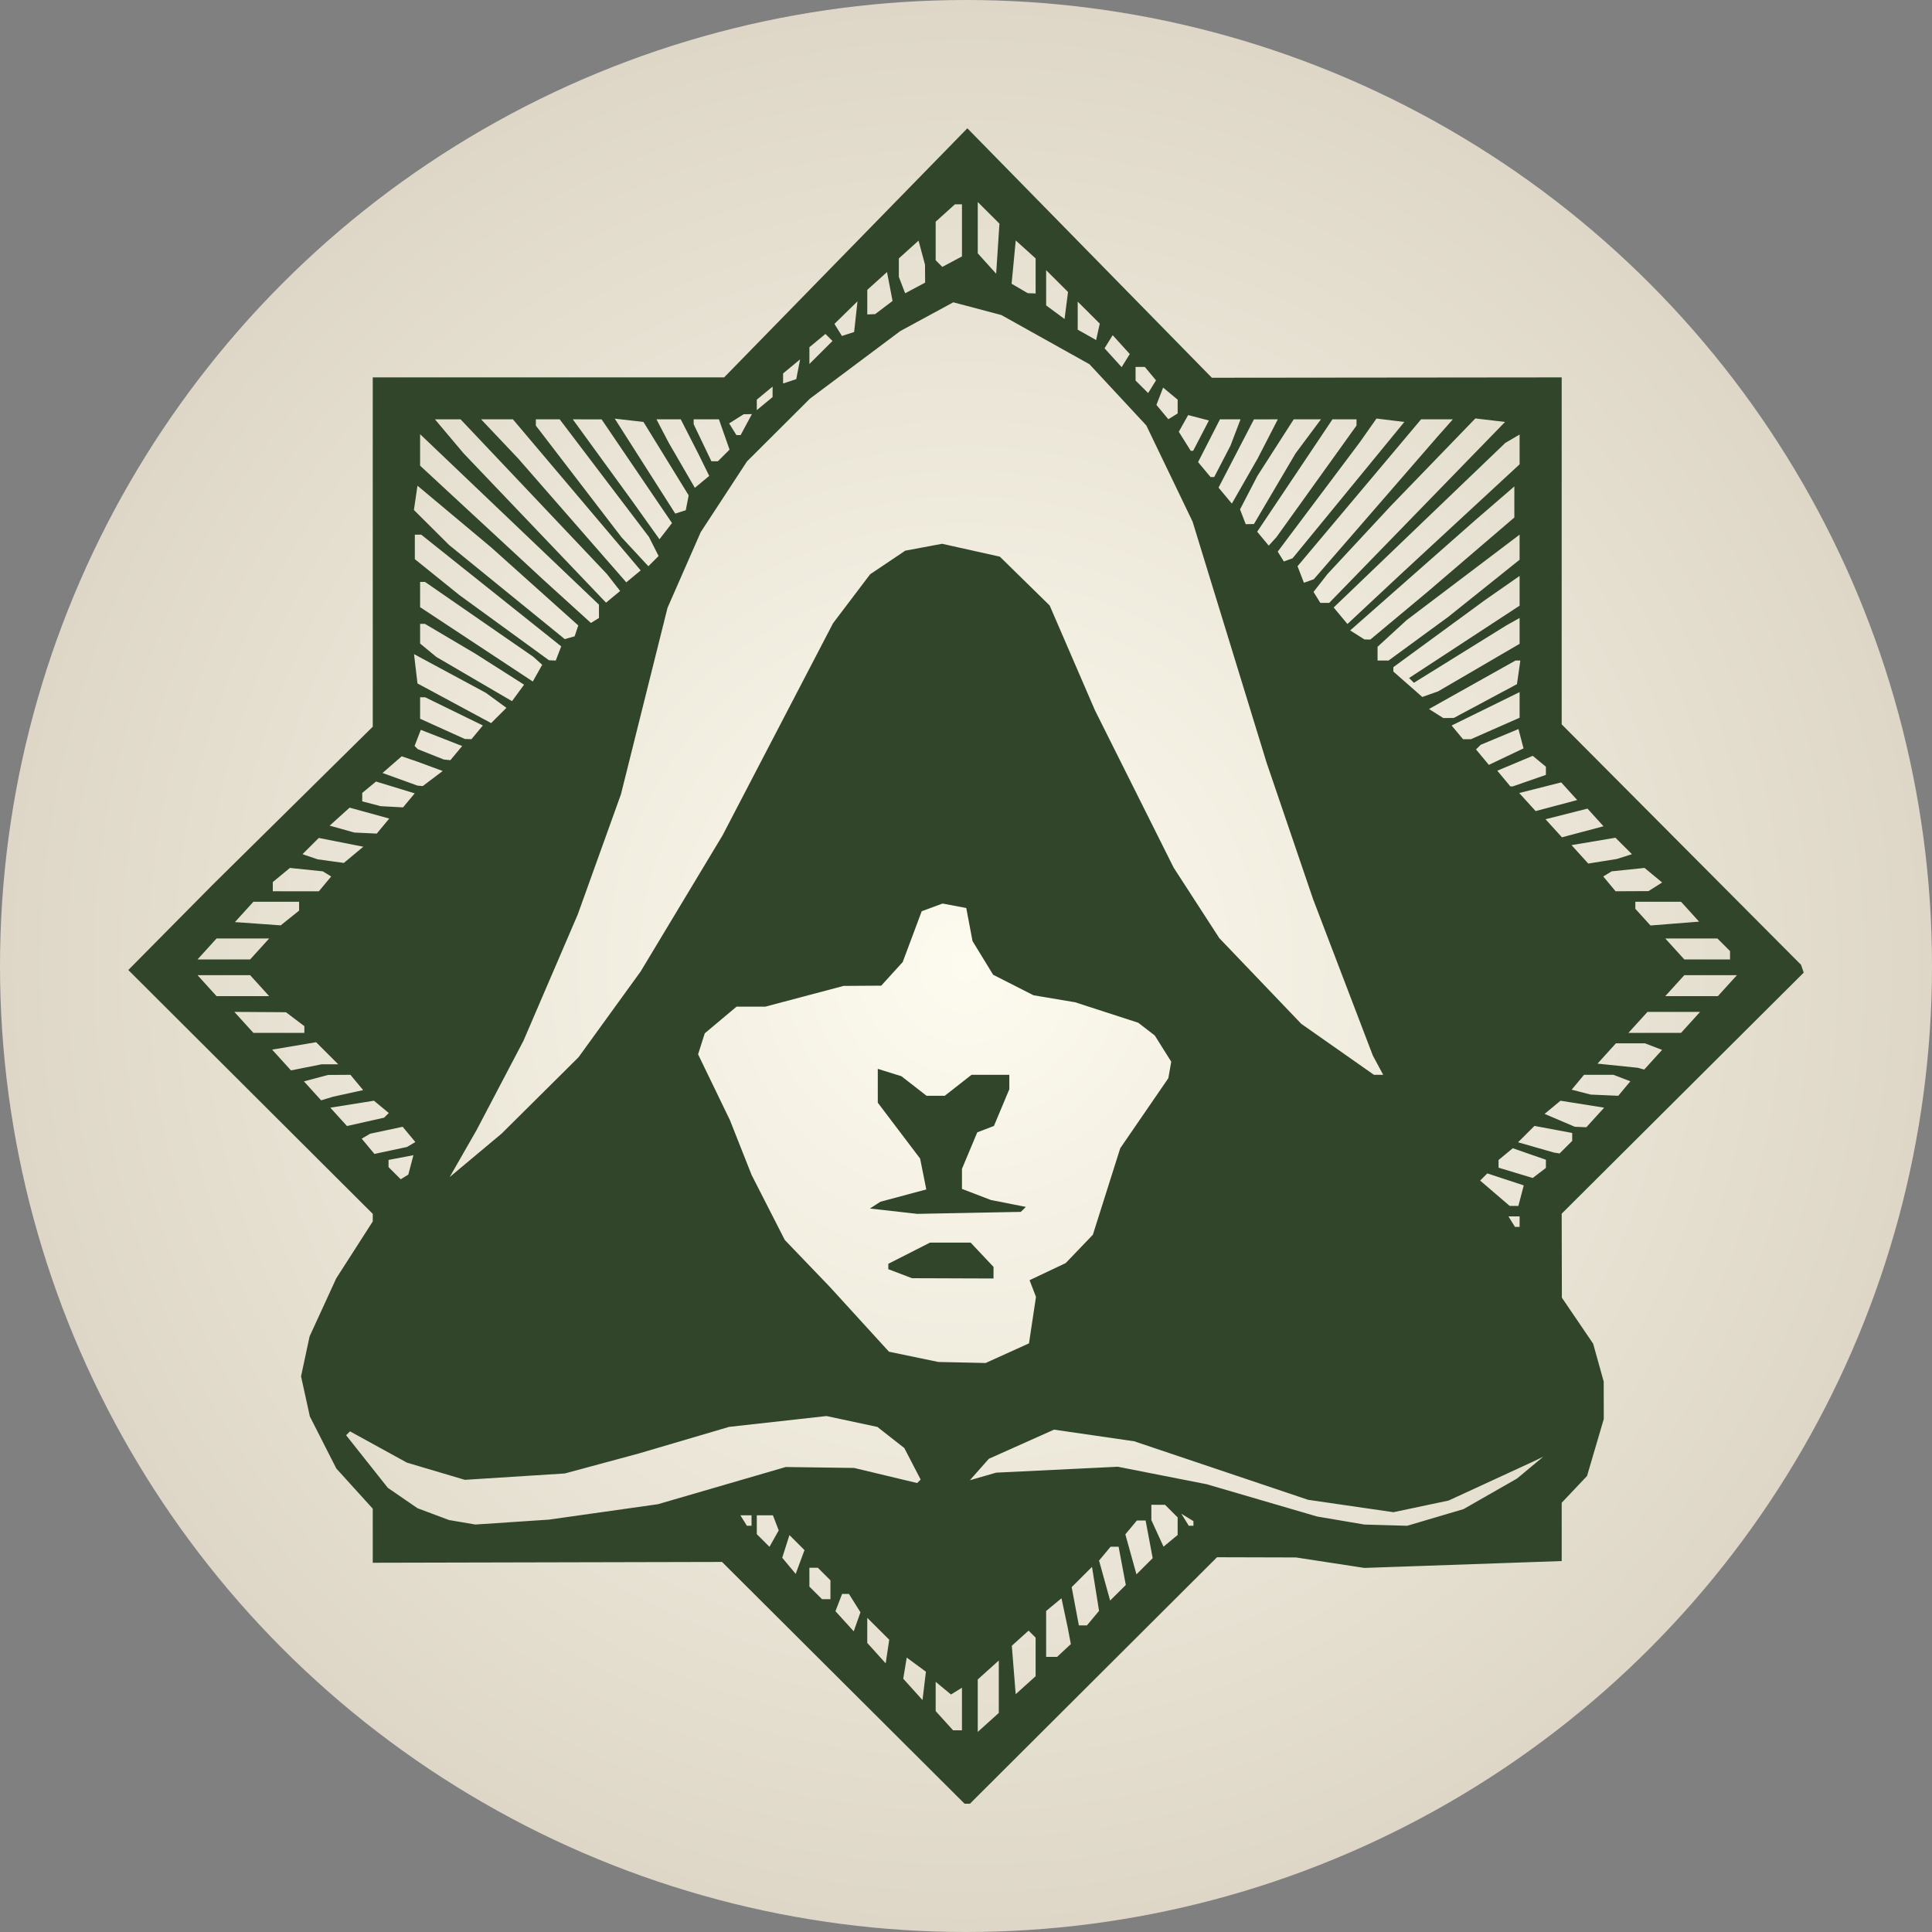 <svg viewBox="0 0 1024 1024" height="1024" width="1024" id="svg833" version="1.1" xmlns:xlink="http://www.w3.org/1999/xlink" xmlns="http://www.w3.org/2000/svg">
  <rect x="0" y="0" width="1024" height="1024" fill="#808080" stroke="none"/>
  <defs id="defs837">
    <linearGradient id="linearGradient862">
      <stop id="stop858" offset="0" style="stop-color:#fdfbef;stop-opacity:1"></stop>
      <stop id="stop860" offset="1" style="stop-color:#ded7c7;stop-opacity:1"></stop>
    </linearGradient>
    <radialGradient gradientTransform="translate(-4.4144922e-5,-5.695625e-5)" r="512" fy="512" fx="512" cy="512" cx="512" gradientUnits="userSpaceOnUse" id="radialGradient928" xlink:href="#linearGradient862"></radialGradient>
  </defs>
  
  <g style="display:inline" id="layer1">
    <circle r="512" cy="512" cx="512" id="path856" style="opacity:1;fill:url(#radialGradient928);fill-opacity:1;fill-rule:evenodd;stroke:none;stroke-width:1.519;stroke-miterlimit:4;stroke-dasharray:none"></circle>
  </g>
  <g style="display:inline" id="g841">
    <path id="path1653" d="" style="opacity:1;fill:#e7ba59;fill-opacity:1;fill-rule:evenodd;stroke:none;stroke-width:0.393;stroke-miterlimit:4;stroke-dasharray:none"></path>
    <path id="path1819" d="" style="opacity:1;fill:#e7ba59;fill-opacity:1;fill-rule:evenodd;stroke:none;stroke-width:0.786;stroke-miterlimit:4;stroke-dasharray:none"></path>
    <path id="path1877" d="" style="opacity:1;fill:#e7ba59;fill-opacity:1;fill-rule:evenodd;stroke:none;stroke-width:0.555;stroke-miterlimit:4;stroke-dasharray:none"></path>
    <path id="path2063" d="" style="opacity:1;fill:#e7ba59;fill-opacity:1;fill-rule:evenodd;stroke:none;stroke-width:0.555;stroke-miterlimit:4;stroke-dasharray:none"></path>
    <path id="path2089" d="" style="opacity:1;fill:#e7ba59;fill-opacity:1;fill-rule:evenodd;stroke:none;stroke-width:0.278;stroke-miterlimit:4;stroke-dasharray:none"></path>
    <path id="path2282" d="M 1.203,230.506 1.027,0.557 203.193,0.757 C 407.524,0.96 462.513,1.672 441.721,3.847 435.985,4.447 417.888,7.944 401.508,11.618 311.491,31.808 228.729,75.062 163.88,135.809 86.263,208.515 35.019,297.684 11.879,400.302 8.227,416.497 4.371,436.656 3.309,445.101 1.648,458.311 1.354,428.337 1.203,230.506 Z" style="opacity:1;fill:#000000;fill-opacity:0;fill-rule:evenodd;stroke:none;stroke-width:2.222;stroke-miterlimit:4;stroke-dasharray:none"></path>
    <path id="path2284" d="M 1.203,230.506 1.027,0.557 203.193,0.757 C 407.524,0.96 462.513,1.672 441.721,3.847 435.985,4.447 417.888,7.944 401.508,11.618 311.491,31.808 228.729,75.062 163.88,135.809 86.263,208.515 35.019,297.684 11.879,400.302 8.227,416.497 4.371,436.656 3.309,445.101 1.648,458.311 1.354,428.337 1.203,230.506 Z" style="opacity:1;fill:#000000;fill-opacity:0;fill-rule:evenodd;stroke:none;stroke-width:2.222;stroke-miterlimit:4;stroke-dasharray:none"></path>
    <path id="path2286" d="M 1.203,230.506 1.027,0.557 203.193,0.757 C 407.524,0.96 462.513,1.672 441.721,3.847 435.985,4.447 417.888,7.944 401.508,11.618 311.491,31.808 228.729,75.062 163.88,135.809 86.263,208.515 35.019,297.684 11.879,400.302 8.227,416.497 4.371,436.656 3.309,445.101 1.648,458.311 1.354,428.337 1.203,230.506 Z" style="opacity:1;fill:#000000;fill-opacity:0;fill-rule:evenodd;stroke:none;stroke-width:2.222;stroke-miterlimit:4;stroke-dasharray:none"></path>
    <path id="path2288" d="M 1021.089,453.521 C 1019.611,429.341 1007.84,377.651 996.027,343.462 957.186,231.054 880.316,136.286 776.462,72.776 731.859,45.5 679.953,24.847 623.974,12.102 606.682,8.165 587.928,4.452 582.298,3.851 561.742,1.655 615.792,0.953 820.29,0.76 L 1023.186,0.569 V 235.27 c 0,129.086 -0.247,234.702 -0.546,234.702 -0.299,-1e-5 -0.996,-7.403 -1.549,-16.451 z" style="opacity:1;fill:#000000;fill-opacity:0;fill-rule:evenodd;stroke:none;stroke-width:2.222;stroke-miterlimit:4;stroke-dasharray:none"></path>
    <path id="path2290" d="m 580.824,1020.449 c 8.043,-1.07 27.784,-4.919 43.87,-8.555 173.577,-39.229 313.044,-163.833 371.325,-331.752 10.187,-29.351 21.764,-77.229 24.876,-102.877 1.661,-13.69 1.953,16.141 2.104,214.782 l 0.175,230.68 -228.487,-0.167 c -196.979,-0.144 -226.47,-0.435 -213.864,-2.112 z" style="opacity:1;fill:#000000;fill-opacity:0;fill-rule:evenodd;stroke:none;stroke-width:2.222;stroke-miterlimit:4;stroke-dasharray:none"></path>
    <path id="path2292" d="M 1.197,792.767 C 1.35,596.922 1.658,565.095 3.272,578.172 4.315,586.617 8.191,607.012 11.887,623.494 43.016,762.329 127.917,879.578 250.342,952.802 c 29.397,17.583 58.205,30.934 92.857,43.033 28.463,9.939 74.036,21.136 100.168,24.612 12.607,1.677 -16.885,1.967 -213.864,2.107 l -228.487,0.162 z" style="opacity:1;fill:#000000;fill-opacity:0;fill-rule:evenodd;stroke:none;stroke-width:2.222;stroke-miterlimit:4;stroke-dasharray:none"></path>
    <path id="path2294" d="m 449.118,837.156 c -3.956,-4.645 -4.368,-5.959 -3.485,-11.117 2.28,-13.31 2.617,-16.817 1.615,-16.817 -2.073,-3e-5 -6.073,8.575 -6.073,13.021 -7e-5,5.872 -2.546,5.652 -7.802,-0.675 l -4.146,-4.991 2.44,-7.345 c 2.456,-7.394 3.177,-7.699 8.149,-3.455 3.032,2.588 5.407,-0.003 25.309,-27.602 l 15.534,-21.541 10e-4,-20.135 c 0.002,-22.097 -4.611,-51.574 -8.07,-51.574 -0.995,-10e-6 -4.029,0.918 -6.741,2.04 l -4.931,2.04 -22.869,-14.784 -22.869,-14.784 -5.285,-11.75 c -2.907,-6.463 -5.283,-13.431 -5.28,-15.485 0.007,-5.315 -8.037,-12.524 -16.267,-14.576 -10.558,-2.633 -17.113,-10.584 -24.691,-29.946 -3.866,-9.877 -9.041,-19.841 -13.408,-25.816 l -7.113,-9.73 -12.03,0.697 c -6.616,0.383 -17.233,1.619 -23.593,2.747 -8.694,1.541 -13.091,1.665 -17.72,0.499 -5.896,-1.485 -6.267,-1.917 -8.782,-10.222 -1.979,-6.538 -3.197,-8.513 -4.946,-8.025 -1.276,0.356 -5.282,1.072 -8.901,1.592 -10.239,1.47 -10.582,1.671 -17.403,10.219 l -6.431,8.059 -31.943,-3.5e-4 -31.943,-3.6e-4 -8.957,18.644 -8.957,18.644 -2.026,21.566 -2.026,21.566 7.396,16.454 c 6.542,14.555 8.691,17.763 18.617,27.787 6.171,6.233 12.02,11.333 12.996,11.333 3.816,5e-5 3.281,-3.247 -2.391,-14.528 l -5.897,-11.729 2.9e-4,-26.093 2.9e-4,-26.093 7.693,-11.052 c 6.399,-9.193 13.738,-16.377 26.979,-26.41 0.974,-0.738 8.107,-1.884 15.853,-2.548 12.415,-1.064 15.782,-0.795 28.435,2.269 8.363,2.025 21.275,6.747 30.941,11.316 14.714,6.955 18.496,9.587 33.455,23.282 15.695,14.369 17.454,16.544 25.335,31.327 7.285,13.665 8.882,18.135 11.419,31.976 2.583,14.091 2.826,19.499 1.957,43.509 -0.546,15.08 -0.495,27.418 0.114,27.418 0.609,10e-6 2.18,-0.971 3.492,-2.159 2.145,-1.941 3.334,-1.202 11.793,7.333 8.166,8.24 9.168,9.827 7.591,12.029 -0.999,1.396 -2.186,3.525 -2.637,4.731 -0.452,1.206 -2.084,4.99 -3.628,8.408 -2.716,6.014 -3.025,6.215 -9.585,6.215 -5.52,-6e-5 -6.475,-0.366 -5.142,-1.972 1.248,-1.504 0.944,-2.598 -1.283,-4.614 -2.859,-2.588 -2.919,-2.547 -2.92,1.971 l -5e-5,4.614 -8.08,-9e-5 -8.08,-9e-5 2.434,-4.753 c 1.339,-2.614 5.304,-9.829 8.812,-16.035 3.508,-6.205 6.377,-12.018 6.377,-12.917 5e-5,-4.232 -4.091,0.847 -13.062,16.216 l -9.781,16.757 -7.588,0.442 c -7.064,0.411 -9.777,-1.11 -6.067,-3.403 1.572,-0.972 5.276,-6.591 12.265,-18.608 3.273,-5.629 3.599,-6.946 1.715,-6.946 -1.32,-1e-5 -6.53,6.317 -12.061,14.623 l -9.736,14.623 -7.175,-8e-5 c -5.33,-6e-5 -6.902,-0.47 -6.115,-1.828 0.583,-1.005 7.202,-10.821 14.71,-21.813 7.508,-10.992 13.65,-20.369 13.65,-20.838 0,-0.469 -0.823,-0.833 -1.828,-0.808 -1.005,0.025 -9.066,10.193 -17.914,22.595 l -16.086,22.55 -7.677,0.07 c -4.222,0.039 -7.66,-0.423 -7.638,-1.027 0.021,-0.603 11.579,-15.903 25.684,-33.999 14.105,-18.096 26.342,-34.218 27.193,-35.826 3.621,-6.84 -12.45,10.842 -34.693,38.169 -13.159,16.168 -25.44,30.32 -27.29,31.45 -2.202,1.345 -5.726,1.798 -10.206,1.313 l -6.843,-0.741 21.933,-24.859 c 12.063,-13.673 28.249,-32.427 35.969,-41.676 7.72,-9.249 14.474,-17.332 15.009,-17.961 2.202,-2.592 5.842,1.173 9.536,9.866 3.27,7.694 9.76,15.407 12.964,15.407 0.377,10e-6 1.493,-3.606 2.479,-8.013 1.563,-6.983 1.368,-10.603 -1.512,-28.15 -3.092,-18.838 -3.844,-21.149 -11.669,-35.853 -7.983,-15.002 -9.111,-16.357 -24.797,-29.799 -19.352,-16.583 -34.821,-25.39 -53.571,-30.498 -28.59,-7.789 -44.026,-4.26 -59.38,13.577 -8.041,9.34 -8.276,9.867 -10.099,22.582 -2.984,20.814 -0.539,38.006 7.764,54.592 l 6.53,13.044 -3.664,5.484 c -3.44,5.149 -4.122,5.484 -11.169,5.484 l -7.505,-8e-5 -14.9,-14.989 C 163.493,676.921 161.333,673.978 155.357,661.057 l -6.642,-14.361 2.4e-4,-21.407 c 2.1e-4,-18.787 0.481,-23.114 3.926,-35.358 3.241,-11.517 5.77,-16.723 14.498,-29.839 l 10.572,-15.888 18.039,-11.53 c 25.631,-16.383 40.518,-21.802 76.634,-27.9 10.802,-1.824 19.639,-3.785 19.639,-4.358 1e-5,-0.573 -3.455,-3.136 -7.677,-5.696 -7.933,-4.808 -10.204,-7.409 -32.767,-37.526 -13.065,-17.439 -13.586,-18.445 -20.842,-40.215 l -7.442,-22.329 4.1e-4,-36.972 c 3.3e-4,-30.068 0.569,-40.717 3.046,-57.029 2.931,-19.296 3.452,-20.899 13.749,-42.254 5.887,-12.209 11.452,-25.699 12.367,-29.977 1.28,-5.987 3.136,-9.296 8.053,-14.36 3.935,-4.053 8.029,-10.513 10.656,-16.817 3.732,-8.954 5.464,-11.152 13.831,-17.548 6.505,-4.972 11.709,-10.649 16.268,-17.742 5.853,-9.108 8.057,-11.185 17.376,-16.372 5.87,-3.268 15.601,-9.907 21.624,-14.755 6.024,-4.847 12.933,-9.243 15.354,-9.768 2.421,-0.525 16.426,-4.167 31.121,-8.092 25.13,-6.713 28.144,-7.193 50.702,-8.082 l 23.984,-0.946 4.485,3.774 c 3.196,2.689 6.906,4.039 12.908,4.697 10.52,1.153 13.805,2.5 21.515,8.818 3.576,2.93 10.359,6.337 16.222,8.148 8.022,2.478 11.171,4.356 15.443,9.209 2.951,3.353 8.574,7.599 12.494,9.435 5.976,2.799 8.149,5.036 13.458,13.853 3.482,5.783 10.824,14.792 16.315,20.02 9.953,9.475 10.012,9.577 18.145,31.745 l 8.159,22.24 -2.6e-4,22.78 c -2.1e-4,19.131 -0.607,25.524 -3.79,39.909 -4.389,19.838 -8.28,27.675 -22.822,45.967 -12.54,15.773 -30.303,28.665 -55.308,40.14 l -17.225,7.905 -8.19,-4.017 c -7.769,-3.81 -8.19,-4.298 -8.19,-9.485 4e-5,-4.161 2.097,-8.797 8.774,-19.395 l 8.774,-13.927 3.1e-4,-27.554 3e-4,-27.554 -8.548,-10.142 c -8.148,-9.667 -9.277,-10.437 -24.101,-16.434 l -15.553,-6.292 -9.376,2.813 c -10.879,3.264 -30.16,17.606 -30.16,22.434 -1e-5,1.556 -2.632,7.625 -5.849,13.486 -5.683,10.355 -5.849,11.058 -5.85,24.761 -1.4e-4,13.061 0.438,15.202 5.921,28.966 5.429,13.628 7.008,16.021 19.01,28.809 8.051,8.579 13.089,15.15 13.089,17.074 -4e-5,3.786 22.45,19.7 27.948,19.812 8.567,0.174 22.631,9.925 49.735,34.48 27.201,24.644 27.245,24.694 36.923,41.886 8.307,14.756 9.69,18.241 9.69,24.421 -5e-5,4.571 1.873,12.383 5.118,21.348 3.983,11.005 5.118,16.37 5.118,24.201 -6e-5,5.534 0.441,10.062 0.98,10.062 0.539,10e-6 5.31,-4.149 10.602,-9.219 13.214,-12.66 57.751,-40.212 86.514,-53.519 30.374,-14.053 35.736,-18.734 46.161,-40.303 l 7.799,-16.136 0.013,-15.285 c 0.013,-14.954 -0.08,-15.381 -4.303,-19.741 l -4.317,-4.457 -20.214,1.283 -20.214,1.283 -13.078,8.952 c -10.108,6.919 -14.085,10.669 -17.511,16.513 -3.17,5.406 -6.194,8.417 -10.611,10.565 l -6.178,3.004 -7.013,-4.36 -7.013,-4.36 1.84,-24.659 c 1.759,-23.572 2.129,-25.422 8.409,-41.971 6.375,-16.802 6.925,-17.671 18.663,-29.489 13.358,-13.449 27.888,-23.771 33.464,-23.771 1.99,2e-5 10.984,-2.961 19.988,-6.58 l 16.371,-6.58 25.625,2.8e-4 25.625,2.8e-4 21.551,10.818 c 20.075,10.078 22.352,11.654 33.256,23.032 10.707,11.171 12.667,14.211 22.963,35.611 11.207,23.292 11.271,23.493 14.235,44.69 l 2.978,21.293 -5.99,27.673 c -4.221,19.498 -7.392,30.487 -10.738,37.199 -2.611,5.24 -5.95,12.817 -7.42,16.838 -1.53,4.188 -7.06,12.621 -12.944,19.741 -16.068,19.442 -58.073,62.879 -60.807,62.879 -1.355,-10e-6 -7.349,4.166 -13.321,9.258 -5.971,5.092 -16.682,12.802 -23.802,17.134 l -12.944,7.876 5.633,2.372 c 3.098,1.305 11.884,3.887 19.525,5.738 7.641,1.851 23.105,6.25 34.364,9.775 11.26,3.525 33.962,9.022 50.45,12.216 35.553,6.887 47.883,6.873 72.237,-0.079 13.099,-3.739 15.19,-4.837 21.981,-11.544 8.401,-8.297 12.859,-9.3 21.986,-4.947 4.931,2.352 5.168,2.811 5.168,10.023 -7e-5,5.883 -1.441,10.641 -6.501,21.469 -7.729,16.538 -11.801,20.536 -37.511,36.817 -17.626,11.162 -17.972,11.303 -40.623,16.553 l -22.846,5.295 -55.568,-1.737 c -30.562,-0.956 -69.387,-1.725 -86.277,-1.709 -36.906,0.034 -52.392,2.883 -67.052,12.334 -8.563,5.521 -9.155,7.484 -2.536,8.402 2.654,0.368 4.099,2.061 5.833,6.834 2.199,6.052 2.172,6.442 -0.592,8.463 -5.081,3.716 -8.617,1.982 -10.071,-4.937 -0.718,-3.418 -1.832,-6.215 -2.474,-6.215 -2.733,-3e-5 -2.886,3.511 -0.45,10.287 l 2.603,7.238 -4.164,4.347 c -2.29,2.391 -4.671,4.033 -5.291,3.65 -0.62,-0.383 -2.237,-4.038 -3.593,-8.122 -1.734,-5.221 -2.926,-6.966 -4.013,-5.879 -1.088,1.088 -0.747,4.19 1.148,10.449 l 2.695,8.902 -4.488,4.488 c -5.383,5.383 -7.723,4.438 -7.723,-3.118 4e-5,-3.852 -0.752,-5.895 -2.403,-6.529 -3.67,-1.408 -3.798,-0.439 -1.243,9.422 l 2.367,9.137 -4.766,4.917 c -2.621,2.704 -5.295,4.917 -5.941,4.917 -0.647,-10e-6 -1.175,-2.938 -1.175,-6.529 5e-5,-5.032 -0.67,-6.888 -2.925,-8.094 -3.505,-1.876 -3.588,-1.2 -1.347,10.921 1.563,8.454 1.536,8.575 -2.9,13.011 -4.375,4.375 -4.528,4.412 -6.649,1.606 -1.481,-1.959 -2.186,-6.526 -2.218,-14.365 l -0.046,-11.493 10.141,-16.291 c 9.743,-15.653 10.847,-16.835 28.15,-30.172 25.569,-19.708 33.449,-23.42 61.879,-29.15 l 23.397,-4.715 54.837,3.503 c 54.291,3.469 55.164,3.479 87.739,1.01 19.051,-1.444 36.597,-3.546 41.678,-4.992 6.193,-1.763 14.586,-6.471 28.515,-15.996 18.91,-12.93 20,-13.954 25.94,-24.355 4.599,-8.053 6.204,-12.462 6.215,-17.072 0.02,-8.699 -3.011,-8.178 -13.838,2.377 -9.727,9.483 -13.705,10.958 -47.565,17.64 -14.845,2.929 -15.578,2.944 -22.112,0.454 -6.26,-2.386 -9.437,-2.449 -43.138,-0.851 -36.187,1.716 -36.579,1.703 -73.67,-2.536 -37.082,-4.237 -37.5,-4.252 -75.309,-2.596 l -38.02,1.665 -8.554,7.319 c -7.589,6.494 -10.64,7.953 -27.053,12.934 -14.391,4.368 -20.943,5.616 -29.506,5.622 l -11.006,0.007 -35.903,36.192 c -44.254,44.611 -48.619,50.831 -51.141,72.883 -2.031,17.759 -3.418,19.577 -9.492,12.446 z m -72.335,-65.858 c 1.936,-3.617 1.906,-4.483 -0.153,-4.483 -1.701,-2e-5 -5.514,4.233 -5.598,6.215 -0.097,2.295 4.306,0.97 5.751,-1.732 z m 4.438,-7.408 c 0,-0.804 -0.987,-1.462 -2.193,-1.462 -1.206,-2e-5 -2.193,0.658 -2.193,1.462 -10e-6,0.804 0.987,1.462 2.193,1.462 1.206,10e-6 2.193,-0.658 2.193,-1.462 z m -29.246,-12.31 c 0,-0.336 0.399,-1.652 0.888,-2.925 1.303,-3.396 -2.746,-2.894 -4.935,0.612 -1.599,2.56 -1.46,2.925 1.111,2.925 1.615,2e-5 2.937,-0.275 2.937,-0.612 z m 8.512,-14.178 c 2.671,-4.084 4.545,-7.737 4.164,-8.118 -1.423,-1.423 -6.709,3.183 -9.641,8.4 -3.531,6.282 -3.686,7.204 -1.207,7.169 1.005,-0.015 4.013,-3.368 6.684,-7.451 z m -15.824,-4.221 c 1.202,-2.246 1.112,-2.925 -0.387,-2.925 -2.149,-3e-5 -5.462,2.838 -5.462,4.679 -2e-5,2.375 4.335,1.075 5.849,-1.755 z m 183.27,-18.73 c 5.768,-4.673 12.79,-9.379 15.605,-10.458 2.815,-1.079 14.331,-8.573 25.591,-16.654 15.461,-11.096 23.002,-15.522 30.804,-18.081 5.682,-1.863 18.442,-7.654 28.354,-12.869 l 18.023,-9.481 25.766,2.9e-4 25.766,2.9e-4 35.813,-24.863 c 22.192,-15.407 39.011,-28.213 44.221,-33.672 l 8.408,-8.809 2e-4,-17.428 c 1.8e-4,-16.633 0.222,-17.915 4.869,-28.112 3.782,-8.3 6.002,-11.294 9.946,-13.418 3.573,-1.924 6.429,-5.39 9.639,-11.697 l 4.562,-8.963 -2.047,-13.161 c -1.126,-7.238 -2.061,-21.753 -2.078,-32.254 l -0.031,-19.093 -10.112,-4.892 c -9.456,-4.574 -10.788,-5.851 -20.527,-19.658 -7.806,-11.068 -14.092,-17.88 -25.095,-27.196 -13.669,-11.574 -15.604,-12.706 -28.095,-16.436 -12.66,-3.781 -55.121,-11.349 -63.675,-11.349 -2.87,-3e-5 -6.155,2.28 -12.118,8.408 -7.55,7.76 -8.693,9.882 -14.822,27.531 -5.808,16.724 -6.773,21.263 -7.692,36.192 -1.024,16.633 -0.974,17.07 1.98,17.07 2.182,2e-5 4.799,-2.883 9.338,-10.286 5.917,-9.649 7.225,-10.815 21.122,-18.826 l 14.814,-8.54 18.088,-1.611 c 17.082,-1.522 18.645,-1.432 28.107,1.615 9.771,3.146 10.124,3.434 14.257,11.623 3.677,7.284 4.238,10.03 4.238,20.716 -1.3e-4,11.691 -0.367,13.105 -7.179,27.693 -4.844,10.373 -10.778,19.895 -18.244,29.272 l -11.065,13.899 -21.604,8.337 c -11.882,4.585 -22.649,9.518 -23.926,10.961 -1.277,1.443 -9.69,6.319 -18.695,10.836 -9.609,4.819 -22.243,12.8 -30.581,19.316 -21.052,16.454 -49.812,45.003 -61.124,60.673 -5.436,7.53 -11.798,15.995 -14.138,18.81 -2.468,2.969 -7.571,14.021 -12.153,26.322 l -7.898,21.203 -0.027,17.913 c -0.018,11.854 0.507,17.913 1.55,17.913 0.868,10e-6 6.296,-3.823 12.064,-8.496 z m -23.877,-46.204 c 8e-5,-7.293 13.368,-33.682 24.904,-49.161 l 11.47,-15.391 -1.548,-11.662 c -1.044,-7.863 -3.395,-15.773 -7.219,-24.285 -5.142,-11.444 -5.671,-13.775 -5.671,-24.965 l 1.4e-4,-12.342 -13.526,-12.073 c -14.365,-12.822 -37.399,-25.989 -51.779,-29.599 -4.221,-1.06 -12.436,-5.483 -20.347,-10.956 -7.297,-5.048 -19.557,-11.888 -27.245,-15.199 -11.795,-5.08 -14.695,-7.018 -18.567,-12.41 -2.524,-3.514 -7.941,-10.058 -12.039,-14.542 l -7.45,-8.152 1.043,-9.737 c 0.574,-5.355 1.338,-10.506 1.699,-11.447 0.361,-0.941 -2.301,-5.268 -5.915,-9.616 -6.296,-7.573 -6.477,-8.051 -4.305,-11.375 1.931,-2.956 2.026,-5.093 0.636,-14.435 l -1.631,-10.965 12.447,-13.56 12.447,-13.56 1.7e-4,-14.815 c 1.5e-4,-14.02 0.275,-15.36 5.118,-24.978 2.815,-5.59 5.12,-11.66 5.123,-13.49 0.003,-2.35 3.697,-6.547 12.578,-14.294 10.865,-9.477 14.257,-11.535 24.961,-15.146 l 12.388,-4.178 9.033,3.228 c 21.089,7.535 29.299,12.526 39.67,24.113 8.907,9.952 10.182,12.174 12.833,22.355 2.754,10.575 2.827,12.626 1.14,31.777 l -1.804,20.472 -8.608,15.482 c -4.735,8.515 -8.608,15.918 -8.608,16.451 -8e-5,7.662 57.09,-25.227 65.239,-37.584 2.193,-3.326 7.497,-10.4 11.786,-15.719 7.1,-8.806 8.198,-11.2 12.259,-26.728 l 4.46,-17.056 -3.368,-4.265 c -2.079,-2.634 -4.788,-4.296 -7.079,-4.346 -5.137,-0.112 -12.662,-9.508 -21.15,-26.408 -3.781,-7.529 -10.263,-17.592 -14.404,-22.36 -8.367,-9.637 -14.348,-12.885 -43.707,-23.737 -13.001,-4.805 -20.768,-8.84 -31.998,-16.62 -13.33,-9.235 -16.225,-10.596 -28.62,-13.461 -13.337,-3.082 -14.832,-3.13 -45.504,-1.451 -26.108,1.429 -78.195,6.971 -90.214,9.599 -1.613,0.353 -7.042,3.695 -12.064,7.427 -7.062,5.248 -9.132,7.636 -9.132,10.535 -3e-5,2.37 -3.766,8.759 -10.236,17.368 -7.438,9.895 -10.236,14.833 -10.236,18.06 -3e-5,2.611 -4.576,13.578 -11.102,26.608 -10.376,20.716 -11.292,23.322 -14.01,39.83 -1.969,11.957 -3.148,27.821 -3.65,49.103 l -0.742,31.44 5.278,19.741 c 7.101,26.561 11.711,37.368 19.359,45.382 3.48,3.647 6.327,7.474 6.327,8.504 -6e-5,5 17.411,23.823 31.439,33.988 8.043,5.828 18.957,14.433 24.254,19.123 8.905,7.884 10.162,8.527 16.684,8.527 4.533,5e-5 16.242,2.93 32.776,8.203 24.419,7.787 26.18,8.603 34.722,16.086 4.949,4.336 10.221,7.883 11.715,7.883 1.569,10e-6 12.998,10.342 27.066,24.494 23.334,23.472 24.669,25.135 31.991,39.848 4.203,8.445 9.794,22.662 12.425,31.594 2.631,8.932 6.506,19.639 8.611,23.793 3.39,6.689 4.158,7.377 6.712,6.009 1.608,-0.86 2.885,-3.056 2.885,-4.96 z" style="opacity:1;fill:#000000;fill-opacity:0;fill-rule:evenodd;stroke:none;stroke-width:2.222;stroke-miterlimit:4;stroke-dasharray:none"></path>
    <path id="path2546" d="m 512.662,956 h -1.424 l -64.277,-64.07 -64.277,-64.07 -92.558,0.215 -92.558,0.215 v -14.324 -14.324 l -9.661,-10.66 -9.661,-10.66 -7.006,-13.781 -7.006,-13.781 -2.338,-10.638 -2.338,-10.638 2.264,-10.575 2.264,-10.575 7.065,-15.396 7.065,-15.396 9.677,-15.079 9.677,-15.079 v -2.009 -2.009 L 132.784,578.747 68,514.128 l 22.263,-22.5 22.263,-22.5 42.522,-41.98 42.522,-41.98 v -92.574 -92.574 h 93.12 93.12 L 448.264,134.009 512.719,68 l 64.793,66.105 64.793,66.105 92.711,-0.095 92.711,-0.095 v 91.951 91.951 l 63.434,63.728 63.434,63.728 0.703,2.066 0.703,2.066 -64.137,63.885 -64.137,63.885 0.051,22.257 0.051,22.257 8.288,12.192 8.288,12.192 2.799,10.043 2.799,10.043 0.017,9.918 0.017,9.918 -4.436,15.096 -4.436,15.096 -6.717,7.1 -6.717,7.1 v 15.447 15.447 l -52.281,1.823 -52.281,1.823 -18.124,-2.774 -18.124,-2.774 -20.935,-0.056 -20.937,-0.056 L 579.567,890.685 514.086,956 Z m -5.159,-38.911 h 2.356 v -11.281 -11.281 l -2.91,1.793 -2.91,1.793 -4.06,-3.359 -4.06,-3.359 v 7.765 7.765 l 4.615,5.083 4.615,5.083 z m 16.298,-4.169 5.577,-5.031 V 893.993 880.096 l -5.577,5.031 -5.577,5.031 v 13.897 13.897 z m -33.949,-19.363 0.905,-7.515 -5.088,-3.745 -5.088,-3.745 -0.921,5.6 -0.921,5.6 5.104,5.659 5.104,5.659 z m 53.761,-0.358 5.283,-4.765 v -10.223 -10.223 l -1.865,-1.859 -1.865,-1.859 -4.442,4.007 -4.442,4.007 1.025,12.84 1.025,12.84 z m -73.244,-17.85 0.94,-6.259 -5.82,-5.801 -5.82,-5.801 v 6.652 6.652 l 4.88,5.408 4.88,5.408 z m 87.009,2.829 h 2.906 l 3.643,-3.392 3.643,-3.392 -0.804,-4.251 -0.804,-4.251 -1.677,-7.888 -1.677,-7.888 -4.068,3.365 -4.068,3.365 v 12.167 12.167 z m -103.102,-18.579 1.777,-5.045 -3.045,-4.864 -3.045,-4.864 h -1.819 -1.819 l -1.76,4.571 -1.76,4.571 4.846,5.338 4.846,5.338 z m 119.684,1.903 h 2.137 l 3.212,-3.858 3.213,-3.858 -1.87,-11.654 -1.87,-11.654 -5.388,5.371 -5.388,5.371 1.909,10.142 1.909,10.142 z M 437.921,847.605 h 2.231 v -5.003 -5.003 l -3.346,-3.335 -3.346,-3.335 h -2.231 -2.231 v 5.003 5.003 l 3.346,3.335 3.346,3.335 z m 154.626,-3.409 4.151,-4.138 -1.905,-10.123 -1.905,-10.123 h -2.137 -2.137 l -3.046,3.659 -3.046,3.659 2.937,10.602 2.937,10.602 z m -168.485,-16.302 2.339,-6.303 -3.992,-3.979 -3.992,-3.979 -1.911,6.002 -1.911,6.002 3.564,4.28 3.564,4.28 z m 182.581,2.251 4.306,-4.292 -1.876,-9.969 -1.876,-9.969 h -2.321 -2.321 l -3.046,3.659 -3.046,3.659 2.937,10.602 2.937,10.602 z m -196.354,-14.653 2.446,-4.356 -1.54,-4 -1.54,-4 h -4.27 -4.27 v 5.003 5.003 l 3.364,3.353 3.364,3.353 z m 210.146,1.178 3.745,-3.098 v -4.662 -4.663 l -3.346,-3.335 -3.346,-3.335 h -3.625 -3.625 v 4.038 4.038 l 3.226,7.057 3.226,7.057 z m -348.976,-9.937 19.518,-1.301 28.865,-4.084 28.865,-4.084 33.872,-9.858 33.872,-9.858 18.124,0.248 18.124,0.248 16.707,3.998 16.707,3.998 0.926,-0.923 0.926,-0.923 -4.332,-8.351 -4.332,-8.351 -7.14,-5.598 -7.14,-5.598 -13.487,-2.883 -13.487,-2.883 -25.795,2.871 -25.795,2.871 -24.039,7.078 -24.039,7.078 -19.518,5.269 -19.518,5.269 -26.489,1.686 -26.489,1.686 -15.336,-4.55 -15.336,-4.55 -15.097,-8.295 -15.097,-8.295 -1.031,1.028 -1.031,1.028 11.053,13.938 11.053,13.938 7.863,5.401 7.863,5.401 8.365,3.135 8.365,3.135 6.971,1.189 6.971,1.189 19.518,-1.301 z m 125.638,1.961 h 1.23 v -2.779 -2.779 h -2.953 -2.953 l 1.723,2.779 1.723,2.779 z m 234.218,0 h 1.23 v -1.226 -1.226 l -3.219,-1.983 -3.219,-1.983 1.99,3.209 1.99,3.209 z m 103.194,-0.327 11.344,0.327 14.941,-4.423 14.941,-4.423 14.145,-8.088 14.146,-8.088 6.971,-5.796 6.971,-5.796 -2.788,1.339 -2.788,1.339 -22.306,10.282 -22.306,10.282 -14.616,3.086 -14.616,3.086 -22.622,-3.287 -22.622,-3.287 -46.068,-15.504 -46.068,-15.504 -21.26,-3.089 -21.26,-3.089 -17.274,7.727 -17.274,7.727 -5.027,5.681 -5.027,5.681 6.971,-2.008 6.971,-2.008 32.229,-1.567 32.229,-1.567 23.538,4.631 23.538,4.631 29.277,8.557 29.277,8.557 12.547,2.132 12.547,2.132 z m -224.65,-86.222 12.547,0.268 11.489,-5.201 11.489,-5.201 1.854,-12.322 1.854,-12.322 -1.702,-4.422 -1.702,-4.422 9.571,-4.527 9.571,-4.527 7.205,-7.515 7.205,-7.515 7.257,-22.931 7.257,-22.931 12.745,-18.556 12.745,-18.556 0.767,-4.372 0.767,-4.372 -4.362,-6.948 -4.362,-6.948 -4.392,-3.383 -4.392,-3.383 -16.73,-5.42 -16.73,-5.42 -11.024,-1.852 -11.024,-1.852 -10.695,-5.439 -10.695,-5.439 -5.459,-8.921 -5.459,-8.921 -1.661,-8.758 -1.661,-8.758 -6.269,-1.194 -6.269,-1.194 -5.539,2.042 -5.539,2.042 -5.036,13.469 -5.036,13.469 -5.69,6.254 -5.69,6.254 -9.97,0.065 -9.97,0.065 -20.724,5.493 -20.724,5.493 h -7.643 -7.642 l -8.43,7.07 -8.43,7.07 -1.772,5.566 -1.772,5.566 8.438,17.439 8.438,17.439 5.751,14.543 5.751,14.543 8.793,17.223 8.793,17.223 12.003,12.507 12.003,12.507 15.6,17.1 15.6,17.1 13.079,2.721 13.079,2.721 12.547,0.267 z m -4.88,-44.592 -21.609,-0.073 -6.274,-2.397 -6.274,-2.397 v -1.423 -1.423 l 11.042,-5.615 11.042,-5.615 h 10.778 10.778 l 6.063,6.433 6.063,6.433 v 3.076 3.076 l -21.609,-0.073 z m 8.636,-34.706 -27.458,0.527 -12.547,-1.415 -12.547,-1.415 2.788,-1.803 2.788,-1.803 12.161,-3.251 12.161,-3.251 -1.642,-8.185 -1.642,-8.185 -11.215,-14.807 -11.216,-14.807 v -8.968 -8.968 l 6.274,1.959 6.274,1.959 6.65,5.176 6.65,5.176 h 4.825 4.825 l 7.09,-5.559 7.09,-5.559 h 10.016 10.016 v 3.83 3.83 l -4.079,9.73 -4.079,9.73 -4.412,1.688 -4.412,1.688 -4.057,9.678 -4.057,9.678 v 5.311 5.311 l 7.668,2.943 7.668,2.943 9.261,1.828 9.261,1.828 -1.322,1.318 -1.322,1.318 z m 290.574,7.425 h 1.23 v -2.779 -2.779 h -2.953 -2.953 l 1.723,2.779 1.723,2.779 z m -1.728,-11.117 h 2.308 l 1.427,-5.439 1.427,-5.439 -9.654,-3.176 -9.654,-3.176 -1.904,1.903 -1.904,1.903 7.823,6.712 7.823,6.712 z m -588.054,-15.354 2.005,-1.235 1.35,-5.144 1.349,-5.144 -6.59,1.256 -6.59,1.256 v 1.899 1.899 l 3.235,3.224 3.235,3.224 z m 601.468,-2.115 3.485,-2.667 v -2.167 -2.167 l -8.778,-3.05 -8.778,-3.05 -3.77,3.119 -3.77,3.119 v 2.037 2.037 l 9.062,2.729 9.062,2.729 z m -563.763,-9.34 13.769,-11.523 20.375,-20.228 20.375,-20.228 16.456,-22.722 16.456,-22.722 21.723,-36.101 21.723,-36.101 29.277,-56.206 29.277,-56.206 9.826,-12.967 9.826,-12.967 9.306,-6.251 9.306,-6.251 9.772,-1.827 9.772,-1.827 15.294,3.412 15.294,3.412 13.202,12.94 13.202,12.94 12.011,27.793 12.011,27.793 20.855,41.69 20.855,41.69 12.092,18.673 12.092,18.673 21.722,22.707 21.722,22.707 19.258,13.512 19.258,13.512 h 2.449 2.449 l -2.752,-5.125 -2.752,-5.125 -15.826,-41.429 -15.826,-41.429 -12.307,-36.131 -12.307,-36.131 -19.628,-63.925 -19.628,-63.925 -12.262,-25.486 -12.262,-25.486 -15.059,-16.213 -15.059,-16.213 -23.34,-13.036 -23.34,-13.036 -12.746,-3.38 -12.746,-3.38 -14.055,7.625 -14.055,7.625 -23.937,17.907 -23.937,17.907 -16.682,16.628 -16.682,16.628 -12.257,18.734 -12.257,18.734 -8.809,20.079 -8.809,20.079 -12.337,49.404 -12.337,49.404 -11.444,31.841 -11.444,31.841 -14.388,33.473 -14.388,33.473 -12.398,23.624 -12.398,23.624 -7.16,12.507 -7.16,12.507 z m -45.038,-2.577 8.618,-1.84 2.227,-1.31 2.227,-1.31 -3.368,-4.045 -3.368,-4.045 -8.618,1.84 -8.618,1.84 -2.227,1.31 -2.227,1.31 3.368,4.045 3.368,4.045 z m 618.003,1.342 1.534,0.251 3.346,-3.335 3.346,-3.335 v -2.098 -2.098 l -10.001,-1.87 -10.001,-1.87 -4.352,4.338 -4.352,4.338 9.473,2.714 9.473,2.714 1.534,0.251 z m -631.332,-16.506 9.842,-2.213 1.241,-1.237 1.241,-1.237 -3.938,-3.258 -3.938,-3.258 -11.561,1.843 -11.561,1.843 4.416,4.864 4.416,4.864 z m 644.005,2.735 3.053,0.125 4.71,-5.188 4.71,-5.188 -11.561,-1.843 -11.561,-1.843 -4.221,3.492 -4.221,3.492 8.018,3.413 8.018,3.413 3.053,0.125 z m -664.318,-15.116 3.223,-0.97 7.914,-1.736 7.914,-1.736 -3.376,-4.054 -3.376,-4.054 -5.932,0.038 -5.932,0.038 -6.385,1.705 -6.385,1.705 4.556,5.018 4.556,5.018 3.223,-0.97 z m 676.956,-1.757 7.326,0.322 3.201,-3.844 3.201,-3.844 -4.482,-1.714 -4.482,-1.714 h -7.795 -7.795 l -3.278,3.937 -3.278,3.937 5.028,1.299 5.028,1.299 z m -688.086,-14.743 8.08,-1.611 h 4.454 4.454 l -5.876,-5.857 -5.876,-5.857 -11.656,1.963 -11.656,1.963 4.998,5.505 4.998,5.505 z m 707.514,0.701 1.659,0.467 4.735,-5.215 4.735,-5.215 -4.531,-1.733 -4.531,-1.733 h -7.705 -7.705 l -4.88,5.375 -4.88,5.375 10.722,1.106 10.722,1.106 z M 147.811,547.437 h 13.509 v -1.778 -1.778 l -4.88,-3.692 -4.88,-3.692 -13.677,-0.088 -13.677,-0.088 5.047,5.559 5.047,5.559 z m 729.24,0 h 13.942 l 5.047,-5.559 5.047,-5.559 h -13.942 -13.942 l -5.047,5.559 -5.047,5.559 z M 128.725,527.981 h 13.942 l -5.047,-5.559 -5.047,-5.559 H 118.632 104.69 l 5.047,5.559 5.047,5.559 z m 767.845,0 h 13.942 l 5.047,-5.559 5.047,-5.559 h -13.942 -13.942 l -5.047,5.559 -5.047,5.559 z m -777.938,-19.455 h 13.942 l 5.047,-5.559 5.047,-5.559 h -13.942 -13.942 l -5.047,5.559 -5.047,5.559 z m 786.205,0 h 12.115 v -2.223 -2.223 l -3.346,-3.335 -3.346,-3.335 h -13.816 -13.816 l 5.047,5.559 5.047,5.559 z m -751.184,-21.971 4.88,-3.905 v -2.349 -2.349 H 146.417 134.302 l -4.89,5.385 -4.89,5.386 12.125,0.868 12.125,0.868 z m 734.02,2.95 12.882,-1.021 -4.781,-5.266 -4.781,-5.266 h -12.115 -12.115 v 1.866 1.866 l 4.014,4.421 4.014,4.421 z M 156.797,472.394 h 12.206 l 3.265,-3.922 3.265,-3.922 -2.227,-1.362 -2.227,-1.362 -8.713,-0.904 -8.713,-0.904 -4.531,3.748 -4.531,3.748 v 2.439 2.439 z m 708.216,-0.043 8.721,-0.043 3.617,-2.287 3.617,-2.287 -4.663,-3.858 -4.663,-3.858 -8.713,0.904 -8.713,0.904 -2.227,1.362 -2.227,1.362 3.265,3.922 3.265,3.922 8.721,-0.043 z m -677.615,-19.272 5.165,-4.296 -11.8,-2.326 -11.8,-2.326 -4.316,4.302 -4.316,4.302 3.98,1.356 3.98,1.356 6.971,0.965 6.971,0.965 z m 662.008,3.404 7.598,-1.216 3.98,-1.266 3.98,-1.266 -4.376,-4.362 -4.376,-4.362 -11.637,1.96 -11.637,1.96 4.435,4.885 4.435,4.885 z m -10.532,-15.621 11.016,-2.931 -4.244,-4.674 -4.244,-4.674 -11.122,2.814 -11.122,2.814 4.35,4.791 4.35,4.791 z m -645.132,0.682 5.932,0.277 3.319,-3.986 3.319,-3.986 -10.505,-2.891 -10.505,-2.891 -5.287,4.769 -5.287,4.769 6.54,1.831 6.54,1.831 5.932,0.277 z m 631.19,-14.578 11.016,-2.931 -4.244,-4.674 -4.244,-4.674 -11.122,2.814 -11.122,2.814 4.35,4.791 4.35,4.791 z m -617.249,0.636 5.932,0.322 3.092,-3.714 3.092,-3.714 -10.252,-3.136 -10.252,-3.136 -3.653,3.022 -3.653,3.022 v 2.235 2.235 l 4.88,1.271 4.88,1.271 z m 14.98,-11.095 1.394,0.123 5.292,-3.993 5.292,-3.993 -6.686,-2.468 -6.686,-2.468 -4.182,-1.426 -4.182,-1.426 -5.082,4.419 -5.082,4.419 9.264,3.345 9.264,3.345 1.394,0.123 z m 578.499,0.3 h 0.637 l 8.781,-3.051 8.781,-3.051 v -2.167 -2.167 l -3.485,-2.883 -3.485,-2.883 -9.398,3.939 -9.398,3.939 3.466,4.162 3.466,4.162 z m -2.848,-15.782 9.189,-4.368 -1.344,-5.123 -1.344,-5.123 -10.011,4.169 -10.011,4.169 -1.238,1.234 -1.238,1.234 3.403,4.088 3.403,4.088 z m -561.354,1.709 1.75,0.176 3.122,-3.75 3.122,-3.75 -10.962,-4.292 -10.962,-4.292 -1.644,4.271 -1.644,4.271 0.865,0.862 0.865,0.862 6.869,2.733 6.869,2.733 1.75,0.176 z m 11.153,-11.002 1.75,0.061 3.03,-3.639 3.03,-3.639 -15.297,-7.478 -15.298,-7.479 h -1.332 -1.332 v 5.695 5.695 l 11.85,5.362 11.85,5.362 1.75,0.061 z m 529.41,0.061 h 2.092 l 12.902,-5.689 12.902,-5.689 v -6.792 -6.792 l -18.014,8.854 -18.014,8.854 3.02,3.627 3.02,3.627 z m -513.163,-12.579 4.056,-4.043 -5.45,-3.98 -5.45,-3.98 -19.036,-10.256 -19.036,-10.256 0.912,7.768 0.912,7.768 19.518,10.51 19.518,10.51 z m 503.417,1.341 2.788,-0.036 16.73,-8.955 16.73,-8.955 0.891,-6.254 0.891,-6.254 h -1.287 -1.287 l -22.918,12.847 -22.918,12.847 3.796,2.397 3.796,2.397 z m -493.21,-13.294 3.204,-4.367 -12.916,-8.217 -12.916,-8.217 -13.367,-7.906 -13.367,-7.906 h -1.271 -1.271 v 5.218 5.218 l 4.293,3.551 4.293,3.551 20.057,11.72 20.057,11.72 z m 483.45,0.668 4.182,-1.475 21.609,-12.608 21.609,-12.608 v -6.848 -6.848 l -3.485,1.947 -3.485,1.947 -24.53,15.225 -24.53,15.225 -1.272,-1.268 -1.272,-1.268 29.287,-19.164 29.287,-19.164 v -7.883 -7.883 l -9.062,6.319 -9.062,6.319 -24.398,17.855 -24.398,17.855 v 1.163 1.163 l 7.668,6.738 7.668,6.738 z m -473.136,-11.148 2.489,-4.434 -2.38,-2.135 -2.38,-2.135 -28.677,-19.832 -28.677,-19.832 h -1.298 -1.298 v 6.697 6.697 l 29.865,19.704 29.865,19.704 z m 7.887,-6.753 1.793,0.075 1.447,-3.759 1.447,-3.759 -37.086,-29.593 -37.086,-29.593 h -1.705 -1.705 v 6.483 6.483 l 11.781,9.498 11.781,9.498 23.77,17.295 23.77,17.295 1.793,0.075 z m 440.273,0.075 h 2.907 l 15.914,-11.641 15.914,-11.641 18.821,-15.075 18.821,-15.075 v -6.647 -6.647 l -29.974,22.681 -29.974,22.681 -7.668,7.034 -7.668,7.034 v 3.649 3.649 z m -431.087,-12.106 2.614,-0.749 0.962,-2.877 0.962,-2.877 -23.094,-20.696 -23.094,-20.696 -19.518,-16.336 -19.518,-16.336 -0.944,6.438 -0.944,6.438 9.309,9.261 9.309,9.261 30.671,24.958 30.671,24.958 z m 422.77,0.946 1.561,0.043 15.169,-12.652 15.169,-12.652 23.004,-19.704 23.004,-19.704 v -8.233 -8.232 l -10.456,9.033 -10.456,9.033 -33.049,29.131 -33.049,29.131 3.772,2.382 3.772,2.382 1.561,0.043 z m -409.394,-10.088 2.134,-1.315 v -3.527 -3.527 l -47.401,-45.181 -47.401,-45.181 v 8.345 8.345 l 32.763,30.328 32.763,30.328 12.505,11.35 12.505,11.35 z m 413.092,-11.43 14.259,-13.314 6.971,-6.45 6.971,-6.45 24.398,-22.555 24.398,-22.555 v -7.894 -7.894 l -3.792,2.223 -3.792,2.223 -45.481,43.611 -45.481,43.611 3.646,4.379 3.646,4.379 z m -403.475,-1.098 3.739,-3.093 -3.505,-4.495 -3.505,-4.495 -38.786,-40.995 -38.786,-40.995 h -6.787 -6.787 l 7.609,9.033 7.609,9.033 37.73,39.551 37.73,39.551 z m 377.206,3.203 h 2.361 l 46.594,-47.944 46.594,-47.944 -7.863,-0.934 -7.863,-0.934 -22.436,23.206 -22.436,23.206 -16.752,18.029 -16.752,18.029 -3.703,4.742 -3.703,4.742 1.799,2.901 1.799,2.901 z m -366.394,-14.038 3.817,-3.158 -33.866,-40.041 -33.866,-40.041 h -8.428 -8.428 l 9.863,10.423 9.863,10.423 28.613,32.776 28.613,32.776 z m 357.95,2.457 2.609,-0.926 32.554,-37.521 32.554,-37.521 4.304,-4.864 4.304,-4.864 h -8.416 -8.416 l -32.74,38.924 -32.74,38.924 1.689,4.387 1.689,4.387 z m -347.356,-10.545 2.716,-2.707 -2.558,-5.059 -2.558,-5.059 -23.655,-31.163 -23.655,-31.163 h -6.319 -6.319 v 1.664 1.664 l 22.712,29.604 22.712,29.604 7.105,7.662 7.105,7.662 z m 336.417,-0.657 2.315,-0.842 29.62,-36.131 29.62,-36.131 -7.381,-0.907 -7.381,-0.907 -4.359,6.204 -4.359,6.204 -21.814,29.064 -21.814,29.064 1.62,2.612 1.62,2.612 z m -8.303,-9.757 2.009,-2.202 21.252,-29.622 21.252,-29.622 v -1.645 -1.646 h -6.376 -6.376 l -19.951,29.788 -19.951,29.788 3.065,3.682 3.065,3.682 z m -321.617,-5.467 3.32,-4.295 -18.656,-27.476 -18.656,-27.476 -7.635,-0.011 -7.635,-0.011 15.666,21.54 15.666,21.54 7.305,10.243 7.305,10.243 3.32,-4.295 z m 309.58,-3.732 2.179,-0.049 11.026,-18.712 11.026,-18.712 6.732,-9.033 6.732,-9.033 h -7.216 -7.216 l -9.617,14.986 -9.617,14.986 -4.612,8.89 -4.612,8.89 1.508,3.918 1.508,3.918 2.179,-0.049 z m -301.747,-6.472 2.788,-0.888 0.764,-3.939 0.764,-3.939 -11.974,-19.455 -11.974,-19.455 -7.611,-0.879 -7.611,-0.879 16.032,25.161 16.032,25.161 z m 299.037,-16.314 6.818,-11.907 5.366,-10.423 5.366,-10.423 -6.33,0.011 -6.33,0.011 -9.381,18.083 -9.381,18.083 3.527,4.236 3.527,4.236 6.818,-11.907 z m -287.629,0.39 3.811,-3.153 -2.934,-5.962 -2.934,-5.962 -4.612,-9.033 -4.612,-9.033 h -6.435 -6.435 l 3.269,6.254 3.269,6.254 6.901,11.894 6.901,11.894 z m 270.481,-2.569 h 0.981 l 4.316,-8.319 4.316,-8.319 2.657,-6.967 2.657,-6.967 h -5.451 -5.451 l -5.798,11.329 -5.798,11.329 3.295,3.957 3.295,3.957 z m -263.806,-8.338 h 1.714 l 3.094,-3.084 3.094,-3.084 -2.809,-8.033 -2.809,-8.033 h -6.698 -6.698 v 1.295 1.295 l 4.699,9.822 4.699,9.822 z m 252.982,-5.559 h 0.652 l 4.169,-8.036 4.169,-8.036 -5.498,-1.433 -5.498,-1.433 -2.484,4.424 -2.484,4.424 3.161,5.045 3.161,5.045 z m -240.327,-8.338 h 1.131 l 2.985,-5.559 2.985,-5.559 -2.189,0.043 -2.189,0.043 -3.843,2.426 -3.843,2.426 1.916,3.09 1.916,3.09 h 1.131 z m 230.285,-9.922 2.472,-1.523 v -3.665 -3.665 l -3.857,-3.191 -3.857,-3.191 -1.768,4.592 -1.768,4.592 3.152,3.786 3.152,3.786 z m -216.41,-6.754 4.182,-3.46 v -2.779 -2.779 l -4.182,3.46 -4.182,3.46 v 2.779 2.779 z m 205.323,-8.955 2.087,-3.365 -2.97,-3.567 -2.97,-3.567 h -2.447 -2.447 v 3.613 3.613 l 3.33,3.32 3.33,3.32 z m -192.079,-2.856 3.485,-1.157 1.019,-5.24 1.019,-5.24 -4.504,3.726 -4.504,3.726 v 2.671 2.671 z m 178.105,-10.99 2.155,-3.476 -4.533,-4.993 -4.533,-4.993 -2.155,3.476 -2.155,3.476 4.533,4.993 4.533,4.993 z m -161.53,-4.298 6.119,-6.099 -1.869,-1.863 -1.869,-1.863 -4.25,3.516 -4.25,3.516 v 4.446 4.446 z m 146.813,-10.934 0.969,-4.352 -5.848,-5.829 -5.848,-5.829 v 7.428 7.428 l 4.88,2.753 4.88,2.753 z m -132.461,1.139 3.23,-1.056 0.891,-8.124 0.891,-8.124 -6.109,5.973 -6.109,5.973 1.988,3.206 1.988,3.206 z m 115.683,-15.11 0.921,-7.153 -5.8,-5.781 -5.8,-5.781 v 9.344 9.344 l 4.88,3.59 4.88,3.59 z m -103.391,4.666 2.091,-0.088 4.606,-3.493 4.606,-3.493 -1.468,-7.654 -1.468,-7.654 -5.229,4.717 -5.229,4.717 v 6.518 6.518 z m 23.282,-13.957 5.298,-2.826 -0.038,-4.766 -0.038,-4.766 -1.71,-6.365 -1.71,-6.365 -5.222,4.711 -5.222,4.711 v 4.901 4.901 l 1.673,4.345 1.673,4.345 5.298,-2.826 z m 61.761,2.844 2.091,0.085 v -9.297 -9.297 l -5.269,-4.753 -5.269,-4.753 -1.097,11.47 -1.097,11.47 4.275,2.496 4.275,2.496 2.091,0.085 z m -17.953,-23.666 0.868,-13.275 -5.748,-5.729 -5.748,-5.729 v 13.601 13.601 l 4.88,5.404 4.88,5.404 z m -24.202,6.879 5.21,-2.779 v -13.799 -13.799 h -1.872 -1.872 l -5.099,4.6 -5.099,4.6 v 10.223 10.223 l 1.761,1.755 1.761,1.755 z" style="fill:#31452a;fill-opacity:1;stroke-width:2.784"></path>
  </g>
</svg>
